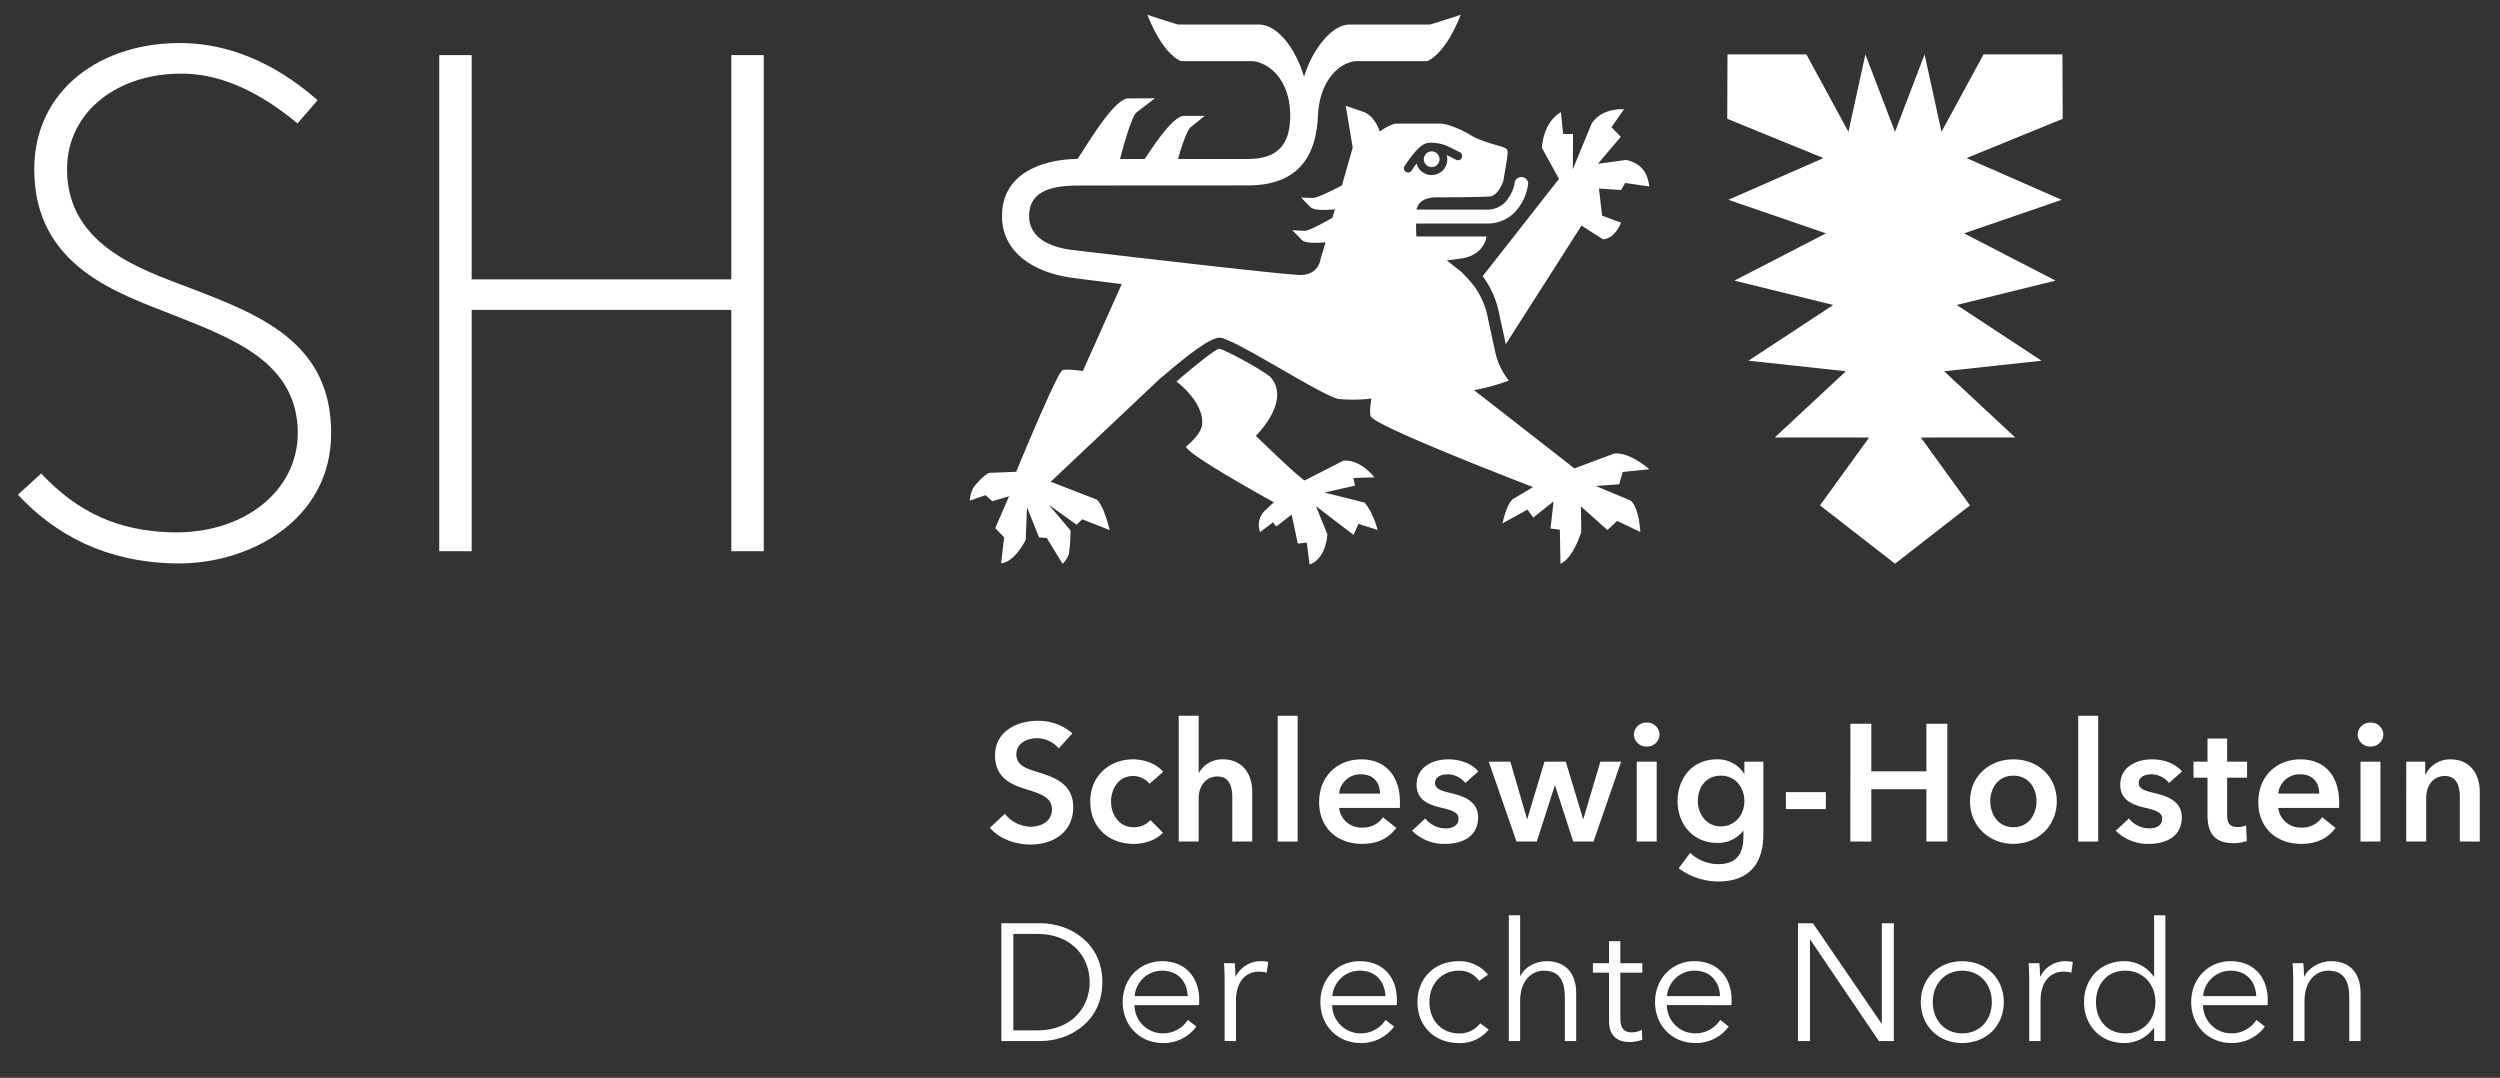 <svg xmlns="http://www.w3.org/2000/svg" width="784" height="338" viewBox="0 0 784 338">
  <rect x="0" y="0" width="784" height="338" fill="#333333" stroke="none"/>
  <g id="_17_sh" data-name="17_sh" transform="translate(-2747.583 5500.764)">
    <rect id="Rechteck_3" data-name="Rechteck 3" width="784" height="338" transform="translate(2747.583 -5500.764)" fill="none"/>
    <g id="g4382" transform="translate(2753.199 -5487.269)">
      <path id="path4314" d="M3169.609-5200.7a9.064,9.064,0,0,0-6.782-3.18c-3.025,0-6.52,1.459-6.52,5.062,0,3.394,2.865,4.383,7.044,5.687,4.746,1.459,10.8,3.549,10.8,10.8,0,7.932-6.205,11.791-13.458,11.791-4.8,0-9.754-1.822-12.677-5.264l4.693-4.383a10.522,10.522,0,0,0,8.092,4.063c3.073,0,6.676-1.513,6.676-5.473,0-3.859-3.859-4.955-8.509-6.419-4.484-1.406-9.337-3.6-9.337-10.48,0-7.515,6.836-10.855,13.517-10.855a16.11,16.11,0,0,1,10.742,3.966Z" transform="translate(-2843.199 5421.891)" fill="#fff"/>
      <path id="path4316" d="M3207.353-5186.01a6.633,6.633,0,0,0-5.163-2.448c-4.591,0-6.889,4.115-6.889,8.027s2.346,8.039,7.1,8.039a7.028,7.028,0,0,0,5.264-2.24l3.912,3.961c-2.084,2.244-5.526,3.5-9.23,3.5-7.413,0-13.564-4.912-13.564-13.26,0-8.134,6.05-13.249,13.409-13.249,3.65,0,7.456,1.464,9.438,3.917Z" transform="translate(-2852.493 5418.318)" fill="#fff"/>
      <path id="path4318" d="M3247.771-5187.6v15.654h-6.259v-13.773c0-2.977-.631-6.622-4.644-6.622-3.966,0-5.9,3.388-5.9,6.723v13.672h-6.259v-39.438h6.259v17.895h.1a8.274,8.274,0,0,1,7.461-4.228c6.526,0,9.235,5,9.235,10.118" transform="translate(-2860.684 5422.353)" fill="#fff"/>
      <path id="path4320" d="M3264.915-5211.382h6.258v39.443h-6.258Z" transform="translate(-2869.848 5422.353)" fill="#fff"/>
      <path id="path4322" d="M3300.835-5182.929c0-3.238-1.817-6.056-5.9-6.056a6.683,6.683,0,0,0-6.932,6.056Zm6.21,4.479h-19.037a6.97,6.97,0,0,0,7.146,6.167,7.6,7.6,0,0,0,6.627-3.238l4.169,3.335c-2.448,3.346-6,5.013-10.737,5.013-7.734,0-13.463-4.959-13.463-13.1,0-8.086,5.687-13.4,13.244-13.4,6.991,0,12.105,4.538,12.105,13.559,0,.577,0,1.1-.053,1.668" transform="translate(-2873.686 5418.317)" fill="#fff"/>
      <path id="path4324" d="M3336.2-5186.273a7.082,7.082,0,0,0-5.478-2.709c-1.983,0-4.014.727-4.014,2.709,0,1.93,1.929,2.453,5.425,3.293,3.7.887,8.087,2.549,8.087,7.456,0,6.1-4.955,8.354-10.433,8.354a14.137,14.137,0,0,1-10.272-4.125l4.115-3.859a8.165,8.165,0,0,0,6.419,3.126c1.823,0,4.019-.727,4.019-2.977,0-2.079-1.935-2.7-5.745-3.592-3.7-.893-7.4-2.4-7.4-7.1,0-5.585,5.008-7.985,9.968-7.985,3.6,0,7.349,1.255,9.385,3.811Z" transform="translate(-2882.294 5418.318)" fill="#fff"/>
      <path id="path4326" d="M3350.641-5192.732h6.782l5.216,17.942h.1l5.377-17.942h6.681l5.425,17.942h.1l5.323-17.942h6.515l-8.658,25.044h-6.36l-5.692-17.535h-.107l-5.633,17.535h-6.36Z" transform="translate(-2889.39 5418.102)" fill="#fff"/>
      <path id="path4328" d="M3410.491-5196.353h6.258v25.044h-6.258Zm3.079-12.261a3.85,3.85,0,0,1,4.067,3.757,3.849,3.849,0,0,1-4.067,3.752,3.86,3.86,0,0,1-3.971-3.752,3.861,3.861,0,0,1,3.971-3.757" transform="translate(-2902.83 5421.722)" fill="#fff"/>
      <path id="path4330" d="M3433.695-5180.583c0,3.966,2.661,7.926,7.146,7.926,4.644,0,7.456-3.757,7.456-7.926,0-4.329-2.865-7.985-7.4-7.985s-7.2,3.549-7.2,7.985m20.55-12.368v22.8c0,9.027-4.383,14.767-14.136,14.767a21,21,0,0,1-12.41-4.126l3.6-4.848a12.837,12.837,0,0,0,8.76,3.549c6.056,0,7.932-3.65,7.932-8.615v-1.822h-.107a9.839,9.839,0,0,1-8.188,3.757c-7.514,0-12.357-5.948-12.357-13.04,0-7.258,4.692-13.153,12.255-13.153a9.733,9.733,0,0,1,8.6,4.489h.1v-3.757Z" transform="translate(-2906.873 5418.318)" fill="#fff"/>
      <path id="path4332" d="M3483.873-5175.046h-12.517v-5.323h12.517Z" transform="translate(-2916.908 5415.284)" fill="#fff"/>
      <path id="path4334" d="M3497.53-5208.141h6.574v14.922h17.268v-14.922h6.574v36.942h-6.574v-16.387H3504.1v16.387h-6.574Z" transform="translate(-2922.875 5421.614)" fill="#fff"/>
      <path id="path4336" d="M3559.734-5172.4c4.954,0,7.253-4.222,7.253-8.134s-2.3-8.038-7.253-8.038-7.253,4.121-7.253,8.038,2.3,8.134,7.253,8.134m0-21.287c7.568,0,13.613,5.275,13.613,13.153s-6.045,13.357-13.613,13.357-13.613-5.484-13.613-13.357,6.045-13.153,13.613-13.153" transform="translate(-2933.951 5418.318)" fill="#fff"/>
      <path id="path4338" d="M3590.094-5211.382h6.259v39.443h-6.259Z" transform="translate(-2943.975 5422.353)" fill="#fff"/>
      <path id="path4340" d="M3622.037-5186.273a7.109,7.109,0,0,0-5.479-2.709c-1.983,0-4.019.727-4.019,2.709,0,1.93,1.93,2.453,5.425,3.293,3.709.887,8.086,2.549,8.086,7.456,0,6.1-4.955,8.354-10.433,8.354a14.149,14.149,0,0,1-10.277-4.125l4.126-3.859a8.122,8.122,0,0,0,6.414,3.126c1.828,0,4.013-.727,4.013-2.977,0-2.079-1.929-2.7-5.735-3.592-3.709-.893-7.407-2.4-7.407-7.1,0-5.585,5.008-7.985,9.957-7.985,3.6,0,7.36,1.255,9.4,3.811Z" transform="translate(-2947.45 5418.318)" fill="#fff"/>
      <path id="path4342" d="M3636.922-5189.865v-5.008h4.383v-7.252h6.157v7.252h6.259v5.008h-6.259v11.635c0,2.239.524,3.859,3.287,3.859a6.57,6.57,0,0,0,2.661-.519l.208,4.9a12.964,12.964,0,0,1-4.174.673c-6.627,0-8.14-4.067-8.14-8.861v-11.689Z" transform="translate(-2954.65 5420.243)" fill="#fff"/>
      <path id="path4344" d="M3682.341-5182.929c0-3.238-1.828-6.056-5.9-6.056a6.7,6.7,0,0,0-6.943,6.056Zm6.21,4.479H3669.5a6.982,6.982,0,0,0,7.151,6.167,7.573,7.573,0,0,0,6.622-3.238l4.179,3.335c-2.448,3.346-6,5.013-10.748,5.013-7.723,0-13.463-4.959-13.463-13.1,0-8.086,5.692-13.4,13.254-13.4,7,0,12.1,4.538,12.1,13.559,0,.577,0,1.1-.048,1.668" transform="translate(-2960.65 5418.317)" fill="#fff"/>
      <path id="path4346" d="M3704.485-5196.353h6.259v25.044h-6.259Zm3.073-12.261a3.853,3.853,0,0,1,4.078,3.757,3.852,3.852,0,0,1-4.078,3.752,3.854,3.854,0,0,1-3.96-3.752,3.855,3.855,0,0,1,3.96-3.757" transform="translate(-2969.849 5421.722)" fill="#fff"/>
      <path id="path4348" d="M3723.334-5192.948h5.943v4.02h.1a8.539,8.539,0,0,1,7.782-4.751c6.52,0,9.23,5.008,9.23,10.117v15.66h-6.259v-13.88c0-2.972-.673-6.676-4.7-6.676-3.966,0-5.842,3.442-5.842,6.777v13.779h-6.259Z" transform="translate(-2974.348 5418.318)" fill="#fff"/>
      <path id="path4350" d="M3156.429-5093.5h7.461c11.112,0,16.483-7.515,16.483-15.136s-5.371-15.125-16.483-15.125h-7.461Zm-3.757-33.6h12.261c9.23,0,19.412,6.151,19.412,18.465s-10.182,18.471-19.412,18.471h-12.261Z" transform="translate(-2844.261 5403.141)" fill="#fff"/>
      <path id="path4352" d="M3222.354-5100.741c-.208-4.586-3.03-7.985-8.086-7.985a8.652,8.652,0,0,0-8.557,7.985Zm3.543,2.816h-20.24a8.9,8.9,0,0,0,8.92,8.866,9.239,9.239,0,0,0,7.824-4.222l2.662,2.089a12.732,12.732,0,0,1-10.486,5.163c-7.248,0-12.624-5.478-12.624-12.837s5.376-12.832,12.314-12.832c7.669,0,11.683,5.424,11.683,12.1,0,.471,0,1.043-.053,1.668" transform="translate(-2855.496 5399.629)" fill="#fff"/>
      <path id="path4354" d="M3243.093-5111.069h3.394c.107,1.3.208,3.132.208,4.174h.107a8.682,8.682,0,0,1,7.819-4.8,8.531,8.531,0,0,1,2.352.256l-.47,3.34a9.57,9.57,0,0,0-2.5-.31c-3.757,0-7.151,2.715-7.151,9.23v12.523H3243.3v-19.038c0-1.309-.048-3.709-.208-5.376" transform="translate(-2864.874 5399.629)" fill="#fff"/>
      <path id="path4356" d="M3302.658-5100.741c-.2-4.586-3.025-7.985-8.081-7.985a8.661,8.661,0,0,0-8.562,7.985Zm3.549,2.816h-20.24a8.9,8.9,0,0,0,8.92,8.866,9.232,9.232,0,0,0,7.824-4.222l2.656,2.089a12.717,12.717,0,0,1-10.481,5.163c-7.252,0-12.629-5.478-12.629-12.837s5.377-12.832,12.319-12.832c7.664,0,11.683,5.424,11.683,12.1,0,.471,0,1.043-.053,1.668" transform="translate(-2873.802 5399.629)" fill="#fff"/>
      <path id="path4358" d="M3341.036-5105.491a7.425,7.425,0,0,0-6.258-3.233c-5.681,0-9.337,4.275-9.337,9.861,0,5.532,3.6,9.807,9.278,9.807a7.86,7.86,0,0,0,6.633-3.18l2.667,1.982a11.373,11.373,0,0,1-9.3,4.228c-7.872,0-13.035-5.483-13.035-12.838s5.163-12.832,13.035-12.832a11.49,11.49,0,0,1,9.086,4.222Z" transform="translate(-2882.789 5399.629)" fill="#fff"/>
      <path id="path4360" d="M3362.457-5111.308c1.3-2.817,4.751-4.639,8.188-4.639,6.21,0,9.283,4.019,9.283,10.064v14.976h-3.549v-13.506c0-5.114-1.507-8.562-6.622-8.562-3.752,0-7.408,3.031-7.408,9.545v12.522h-3.543v-39.437h3.543v19.037Z" transform="translate(-2891.251 5403.88)" fill="#fff"/>
      <path id="path4362" d="M3408.445-5109.945h-6.884v14.243c0,3.65,1.512,4.484,3.65,4.484a7.278,7.278,0,0,0,3.084-.78l.15,3.078a11.52,11.52,0,0,1-4.169.727c-2.614,0-6.264-1.149-6.264-6.52v-15.232h-5.061v-2.972h5.061v-6.889h3.549v6.889h6.884Z" transform="translate(-2899.035 5401.478)" fill="#fff"/>
      <path id="path4364" d="M3438.581-5100.741c-.2-4.586-3.025-7.985-8.081-7.985a8.661,8.661,0,0,0-8.562,7.985Zm3.549,2.816H3421.9a8.892,8.892,0,0,0,8.915,8.866,9.246,9.246,0,0,0,7.824-4.222l2.656,2.089a12.717,12.717,0,0,1-10.48,5.163c-7.253,0-12.624-5.478-12.624-12.837s5.372-12.832,12.314-12.832c7.664,0,11.683,5.424,11.683,12.1,0,.471,0,1.043-.053,1.668" transform="translate(-2904.787 5399.629)" fill="#fff"/>
      <path id="path4366" d="M3502.45-5095.647h.1v-31.458h3.763v36.937h-4.692l-21.5-31.773h-.107v31.773h-3.757v-36.937h4.692Z" transform="translate(-2918.026 5403.142)" fill="#fff"/>
      <path id="path4368" d="M3539.134-5108.723c-5.633,0-9.235,4.377-9.235,9.861s3.6,9.807,9.235,9.807c5.687,0,9.284-4.329,9.284-9.807s-3.6-9.861-9.284-9.861m0,22.7c-7.568,0-12.987-5.483-12.987-12.837s5.419-12.832,12.987-12.832c7.616,0,13.046,5.473,13.046,12.832s-5.43,12.837-13.046,12.837" transform="translate(-2929.398 5399.628)" fill="#fff"/>
      <path id="path4370" d="M3569.919-5111.069h3.394c.1,1.3.208,3.132.208,4.174h.107a8.684,8.684,0,0,1,7.825-4.8,8.515,8.515,0,0,1,2.346.256l-.47,3.34a9.589,9.589,0,0,0-2.507-.31c-3.752,0-7.146,2.715-7.146,9.23v12.523h-3.549v-19.038c0-1.309-.048-3.709-.208-5.376" transform="translate(-2939.376 5399.629)" fill="#fff"/>
      <path id="path4372" d="M3605.438-5093.307c5.479,0,9.391-4.228,9.391-9.807s-3.912-9.86-9.391-9.86c-5.9,0-9.236,4.436-9.236,9.86s3.34,9.807,9.236,9.807m-.363,3.031c-7.616,0-12.629-5.633-12.629-12.838s5.013-12.832,12.629-12.832a11.113,11.113,0,0,1,9.235,4.858h.107v-19.252h3.543v39.433h-3.543v-4.115h-.107a11.278,11.278,0,0,1-9.235,4.746" transform="translate(-2944.511 5403.879)" fill="#fff"/>
      <path id="path4374" d="M3656.376-5100.741c-.208-4.586-3.031-7.985-8.086-7.985a8.665,8.665,0,0,0-8.562,7.985Zm3.549,2.816h-20.24a8.893,8.893,0,0,0,8.92,8.866,9.254,9.254,0,0,0,7.824-4.222l2.656,2.089a12.73,12.73,0,0,1-10.481,5.163c-7.258,0-12.629-5.478-12.629-12.837s5.371-12.832,12.314-12.832c7.669,0,11.689,5.424,11.689,12.1,0,.471,0,1.043-.053,1.668" transform="translate(-2954.434 5399.629)" fill="#fff"/>
      <path id="path4376" d="M3680.53-5111.069c.107,1.3.214,3.132.214,4.174h.1c1.358-2.816,4.906-4.8,8.348-4.8,6.205,0,9.289,4.019,9.289,10.064v14.976h-3.549v-13.506c0-5.114-1.513-8.562-6.627-8.562-3.757,0-7.413,3.031-7.413,9.545v12.522h-3.543v-19.037c0-1.31-.048-3.709-.208-5.377Z" transform="translate(-2963.818 5399.629)" fill="#fff"/>
      <path id="path4378" d="M2753.2-5343c11.892,12.747,27.7,21.106,49.2,21.549,23.153.481,49.047-13.447,49.037-40.87-.011-28.663-22.608-37.182-44.654-45.648-14.083-5.414-38.171-12.907-38.177-37.07-.005-18.241,16.2-30.475,36.947-30,11.918.272,23.794,6.04,35.328,15.59l6.306-7.258c-14-12.3-28.422-17.626-41.912-17.92-25.857-.556-46.968,14.623-46.958,39.593.011,30.555,26.557,38.9,43.04,45.445,19.075,7.568,39.6,14.944,39.609,37.273.006,18.049-16.841,31.748-39.71,31.111-16.344-.459-29.037-5.98-40.769-18.444Z" transform="translate(-2753.199 5484.646)" fill="#fff"/>
      <path id="path4380" d="M3015.944-5324.156h10.16v-155.581h-10.16v70.33h-81.436v-70.33h-10.16v155.581h10.16v-75.685h81.436Z" transform="translate(-2792.213 5483.526)" fill="#fff"/>
    </g>
    <path id="path4384" d="M3552.636-5480.031H3527.9l-13.19,24.286-5.3-24.286-9.278,24.286-9.289-24.286-5.307,24.286-13.19-24.286H3447.6l-.075,20.2,30.165,12.314-29.817,13.089,30.6,10.523-28.706,14.814,31,7.638-26.589,17.482,30.55,3.309-22.308,20.764,29.6.011-15.408,21.287,23.521,18.284,23.511-18.284-15.408-21.287,29.593-.011-22.3-20.764,30.55-3.309-26.595-17.482,31-7.638-28.706-14.814,30.6-10.523-29.817-13.089,30.16-12.314Z" transform="translate(-158.278 -3.675)" fill="#fff"/>
    <g id="g4394" transform="translate(3051.733 -5496.154)">
      <path id="path4386" d="M3282.793-5312.223l-12.576-3.132,9.54-2.181-.454-2.41,6.568-.177s-4.228-5.67-9.711-5.243l-12.153,6.205c-1.641-.685-15.334-13.987-15.334-13.987s10.957-10.6,4.864-18.14c-1.48-1.844-14.927-9.139-16.36-9.139-1.48,0-13.4,10.234-13.4,10.234,4.543,3.522,8.626,8.808,8.044,13.581-.4,3.223-4.976,6.766-4.976,6.766-.716,2.036,27.482,17.536,27.482,17.536l-3.025,2.833a6.314,6.314,0,0,0-1.278,6.52l4.025-3.067,1.015,1.314,4.848-3.73,1.93,9.081,2.811-.31.876,6.846c5.275-1.737,5.58-9.449,5.58-9.449l-3.576-8.829,11.79,9.021,1.534-3.447,6.034,1.887s-1.4-5.436-4.1-8.583" transform="translate(-3159.005 5465.214)" fill="#fff"/>
      <path id="path4388" d="M3393.193-5441.864l-8.888,1.224,7.2-8.476-2.94-3,3.945-5.612s-6.836-.668-10.171,4.5l-5.879,14.276.048-11.08c-.283.107-2.683.011-3.105.048l-.679-6.841s-5.345,2.491-5.959,11.219l5.355,9.684-23.933,30.518a.413.413,0,0,1,.053.075,28.683,28.683,0,0,1,5.094,11.646l.144.646,1.951,8.958,23.741-37.177,6.739,4.286c3.854-.187,5.671-5.216,5.671-5.216l-5.943-2.181-1-8.524,6.948.476,1.267-2.208,7.568,1.074c-.7-5.927-4.072-7.525-7.226-8.316" transform="translate(-3187.365 5487.401)" fill="#fff"/>
      <path id="path4390" d="M3276.621-5446.865a1.317,1.317,0,0,1-.427-1.791c1.293-2.026,4.532-6.739,7-7.2a10.351,10.351,0,0,1,1.748-.155,13.742,13.742,0,0,1,6.328,1.876l2.282,1.117a1.356,1.356,0,0,1,.567,1.8,1.307,1.307,0,0,1-1.759.561l-2.26-1.133c-.246-.128-.47-.246-.695-.352a4.571,4.571,0,0,1,.2,1.347,4.928,4.928,0,0,1-4.917,4.933,4.85,4.85,0,0,1-4.714-3.624c-.566.743-1.085,1.48-1.566,2.213a1.286,1.286,0,0,1-1.78.412m70.532,103.1-10.983-4.6,7.408-.545c-.1-.272.989-3.42.957-3.842l8.4-.861s-6.055-5.462-11-4.922l-12.464,4.661-31.5-24.553a61.5,61.5,0,0,0,10.924-3,21.888,21.888,0,0,1-4.329-9.214l-2.159-9.925a24.935,24.935,0,0,0-4.532-10.662,50.137,50.137,0,0,0-3.891-4.3l-4.538-3.57,5.232-.716c6.836-1.459,7.194-6.8,7.194-6.8H3279.9s-.091-1.358-.091-4.057H3301.7a12.009,12.009,0,0,0,8.963-3.431,16.149,16.149,0,0,0,4.3-9.017,2.135,2.135,0,0,0-2.17-2.143,2.192,2.192,0,0,0-2.122,2.245,12.453,12.453,0,0,1-3.132,5.879,7.876,7.876,0,0,1-5.836,2.105h-21.769c.1-.641.123-.321.267-.694.663-2.25,3.244-3.137,5.9-3.159,4.864,0,10.1,0,16.573-.247,2.972-.058,4.495-4.89,4.495-4.89s1.368-7.792,1.368-8.9c0-1.133-.476-1.352-1.833-1.823-1.363-.443-6.831-1.807-9.765-3.634-2.95-1.8-7.269-3.635-9.7-3.635h-13.372c-2.047,0-5.451,2.469-5.451,2.469s-1.5-4.9-5.19-6.167l-5.473-1.887,2.186,13.126-3.367,11.828s-6.424,3.5-8.9,3.966l-3.923-.123,2.961,3c1.079,1.021,4.372.994,7.669.684l-.791,2.608c-.262.176-6.21,3.677-8.53,4.137l-4.072-.208,3.041,3.095c1.031,1,4.206,1,7.391.689l-1.593,5.393s-.524,4.869-6.269,4.869c-5.19,0-70.158-7.68-70.158-7.68-4.639-.443-14.933-2.105-14.933-10.881,0-8.209,8.086-9.492,15.494-9.492l52.986-.032c14.409,0,21.432-7.391,22.089-21.822.566-12.261,7.841-17.162,12.335-17.162h21.982c6.28-2.907,10.454-14.543,10.454-14.543s-4.735,1.646-9.668,3.079h-25.221c-5.382,0-11.571,7.584-14.222,16.365h-.011c-2.656-8.781-8.2-16.365-14.227-16.365h-25.216c-4.933-1.432-9.674-3.079-9.674-3.079s4.18,11.636,10.454,14.543h21.988c4.65,0,12.33,4.9,12.33,17.162,0,9.455-4.388,13.533-13.33,13.533h-21.827c.727-2.635,2.234-7.616,3.65-9.706l4.7-3.827h-6.478c-3.538,0-9.984,10.042-12.335,13.533h-7.755c.9-3.352,3.153-11.748,4.927-14.4l6.045-4.655s-2.993.053-8.327.053c-4.522,0-13.094,14.794-15.975,19.006-7.766,0-23.661,2.758-23.661,17.91,0,12.111,11.122,18,22.448,19.406.444.091,15.093,1.908,15.093,1.908l-12.2,27.263s-5.232-.791-6.435-.219c-1.689.791-14.473,31.822-14.473,31.822l-8.514.342c-1.384.55-4.4,3.65-5.083,5.024a9.44,9.44,0,0,0-.935,3.682l4.89-1.721,2.165,1.919,5.248-1.583-4.334,10,2.779,2.881-.935,8.145c4.372-.406,7.7-7.354,7.7-7.354l.411-10.2,3.763,9.417c.566.048.566.07,2.453.241l4.922,8.033a6.993,6.993,0,0,0,2.02-3.19,56.246,56.246,0,0,0,.486-7.242c-1.6-1.908-6.8-8.039-6.8-8.039l8.765,6.285c.08-.272,1.459-1.432,1.678-1.764l8.653,3.394s-1.839-7.8-4.1-9.572l-14.4-5.58,33.949-32.036c8.006-6.825,15.173-12.677,18.781-13.142,3.757-.5,32.543,18.492,37.679,19.246a50.02,50.02,0,0,0,10.165-.145s-.818,4.581-.171,5.612c1.614,3.271,50.859,22.143,50.859,22.143l-6.178,3.677c-2.122,1.341-3.4,7.7-3.4,7.7l7.83-4.318,1.8,2.518,6.376-5.1-.951,8.519,2.924.379.192,10.657c4.041-1.715,6.52-9.962,6.52-9.962l-.091-8.006,8.29,7.407,3.063-2.859,7.252,3.458s-.272-7.344-2.971-9.8" transform="translate(-3139.879 5496.154)" fill="#fff"/>
      <path id="path4392" d="M3326.75-5435.714a2.459,2.459,0,0,0,2.458-2.458,2.466,2.466,0,0,0-2.458-2.459,2.48,2.48,0,0,0-2.475,2.459,2.473,2.473,0,0,0,2.475,2.458" transform="translate(-3181.914 5483.498)" fill="#fff"/>
    </g>
  </g>
</svg>
